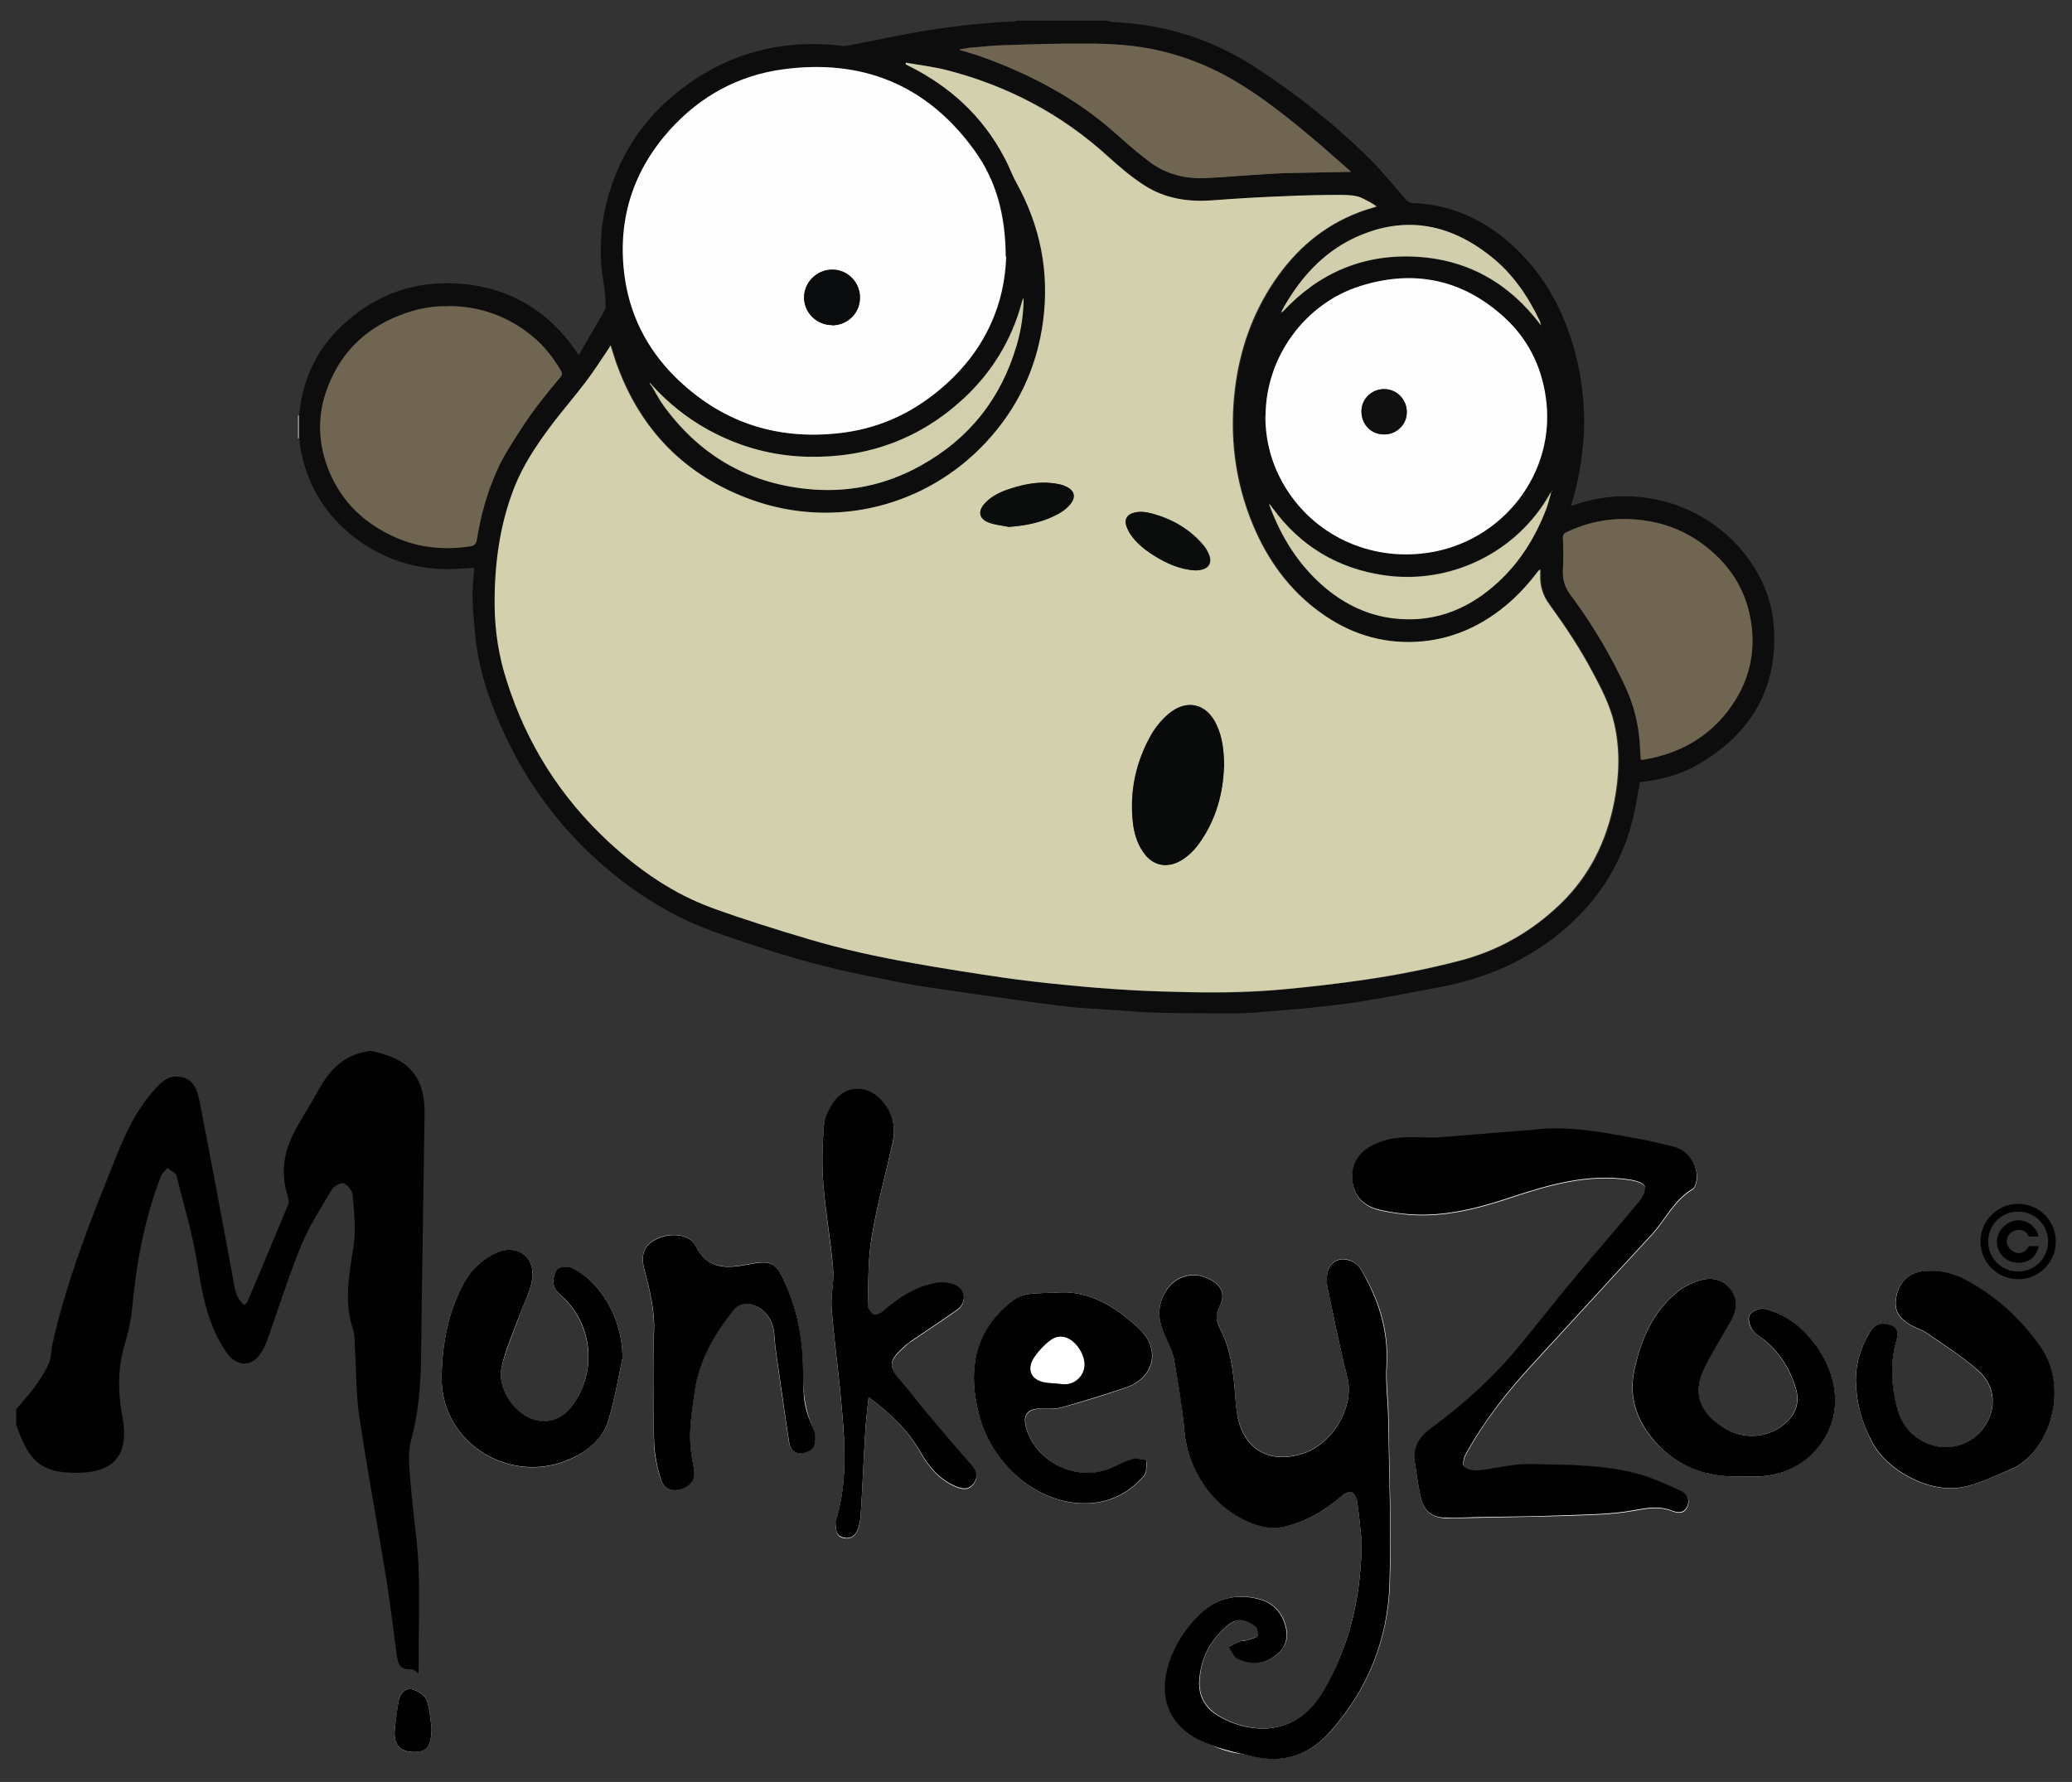 <?xml version="1.0" encoding="UTF-8"?>
<svg xmlns="http://www.w3.org/2000/svg" id="Layer_1" data-name="Layer 1" version="1.1" viewBox="0 0 946.3 813.8">
  <rect x="0" y="0" width="946.3" height="813.8" fill="#333333" stroke="none"/>
  <defs>
    <style>
      .cls-1 {
        fill: #0c0d0c;
      }

      .cls-1, .cls-2, .cls-3, .cls-4, .cls-5, .cls-6, .cls-7, .cls-8, .cls-9, .cls-10, .cls-11, .cls-12, .cls-13, .cls-14, .cls-15, .cls-16 {
        stroke-width: 0px;
      }

      .cls-2 {
        fill: #090b0b;
      }

      .cls-3 {
        fill: #101010;
      }

      .cls-4 {
        fill: #000;
      }

      .cls-5 {
        fill: #010101;
      }

      .cls-6 {
        fill: #0b0d0c;
      }

      .cls-7 {
        fill: #d3d0ad;
      }

      .cls-8 {
        fill: #d0ceac;
      }

      .cls-9 {
        fill: #d1cfac;
      }

      .cls-10 {
        fill: #0b0c0c;
      }

      .cls-11 {
        fill: #fefefe;
      }

      .cls-12 {
        fill: #0a0b0c;
      }

      .cls-13 {
        fill: #706550;
      }

      .cls-14 {
        fill: #fff;
      }

      .cls-15 {
        fill: #6f6551;
      }

      .cls-16 {
        fill: #c1bebf;
      }
    </style>
  </defs>
  <g id="Layer_1-2" data-name="Layer 1-2">
    <g id="Layer_1-3" data-name="Layer 1-3">
      <g id="_1Ogyt9" data-name=" 1Ogyt9">
        <g>
          <path class="cls-14" d="M621.9,704.1c-.3,26.4-5.9,48-17.3,68-11.3,19.9-31.4,20.7-47.2,11.9-6.4-3.6-10-9-9.5-16.7.6-9.8,4.7-17.9,12-24.3,1.8-1.6,4.3-3.2,6.5-3.2s5.1,1.5,7.3,3c.9.7,1.4,4,.9,4.3-1.8,1.1-4,1.6-6.1,2.2-.5,0-1.1,0-1.5,0-1.9.9-3.8,1.8-5.7,2.7,1.3,1.9,2.2,4.7,4.1,5.5,5.9,2.6,12,2.6,17.4-1.6,3.8-3,5.7-7,4.8-11.8-1.3-6.9-5.4-11.9-12.2-13.8-10.2-2.8-19.5-.6-27.2,6.7-6.6,6.3-11.5,13.7-14.2,22.4-4.9,15.4,0,28.4,14.5,35.4s15.6,5.2,23.6,7.2c14.1,3.4,25.9-.4,35.8-11.5,17.1-19.3,26.1-42.1,26.9-67.5.8-25-.3-50.1-.6-75.2,0-8.1-1.3-16.3-.8-24.3,1-16.4-3.9-31.1-12.4-44.7-1.3-2.1-5.1-3.9-7.7-3.8-3.8,0-6.7,3-7.2,7.1-.2,1.9-.2,4,.2,5.9,2.9,13.6,5.5,27.2,9,40.6s-6.3,30.4-19.8,35c-15.4,5.2-27.4-1.5-30.4-17.4-.6-3.1-.8-6.2-1-9.4-.8-10.5-2-20.8-7-30.3-1.7-3.3-2.2-6.3-.2-9.8,2.2-4,2.1-8-2.1-11.1-8.6-6.3-19.4-3.5-23.6,6.3-2.7,6.1-2,11.9.7,17.8,1.6,3.4,3.6,6.9,4.2,10.6,2,10.9,3.9,21.8,4.8,32.9,1.7,19.9,14.8,37.4,33.7,43.4,3.5,1.1,7.6,1.4,11.2.7,10.1-2,18.8-7.1,26.6-13.9,1.4-1.2,3.7-2.5,5-2.1,1.3.5,2.3,3,2.5,4.8,1,7.1,1.6,14.2,2,17.9h0ZM656,519.8c-6,0-12-.5-18,.2-4.3.5-8.8,1.9-12.5,4.1-6,3.6-8.8,9.5-7.6,16.6,1.2,6.9,5.9,10.6,12.4,12.1,4.3,1,8.8,1.6,13.3,2,15.7,1.2,30.6-2.5,45.4-7.4,18-6,36.2-11.4,55.6-8.4,2.4.4,5.8,1.3,6.7,3,.8,1.5-.9,4.9-2.4,6.8-9.2,11.2-18.8,22-28,33.1-8.7,10.5-17.1,21.2-25.8,31.7-12.1,14.7-26,27.6-41.3,38.8-5.2,3.8-8.5,8.5-7.6,15.2.7,5.4,1.5,10.9,2.7,16.2,1.4,6.4,5,9.4,11.6,9.6,5.8,0,11.6-.2,17.5-.3,12.3-.3,24.6-.4,36.9-.8,10.3-.4,20.7-.4,30.7-2.2,6.2-1.1,11.8-2.3,17.9,0,2.6,1,5.7,1.6,7.2-2,1.4-3.5-.4-5.9-3.4-7.2-5.9-2.6-11.8-5.4-18-7.2-16.6-5-33.9-4.4-51-4.8-7.7-.2-15.4,2.1-23.1,2.9-2.1.2-4.9-.4-6.4-1.7-.8-.7-.3-4,.6-5.6,8.3-15.2,19-28.8,30.8-41.5,18-19.5,35.9-39.2,54-58.7,6.4-6.9,10.3-15.9,18.8-21,.9-.6,1.5-2.2,1.8-3.4,1.4-6.7-3.4-14.2-10.2-15.9-5-1.2-10-2.5-15-3.4-16.5-3-32.9-6.5-49.9-4.3M396.7,638.1c10.2,7.4,18.1,15.3,23.7,25.3,3.7,6.6,8.5,12.3,15.7,15.5,3.3,1.4,6.4,2.1,8.8-1.5,2.3-3.5.6-6.1-1.8-8.8-6.9-7.8-13.7-15.8-20.4-23.8-3.3-3.9-6.2-8.2-9.7-12-7.8-8.7-7.7-10.8,1-18.5.7-.7,1.5-1.3,2.4-1.8,6.9-4.7,13.8-9.2,20.6-14,4.6-3.2,4.2-9.3-.9-11.5-2.4-1-5.6-1.4-8.2-.9-9.4,1.6-17.2,6.6-24.4,12.8-1.2,1-3.6,2.2-4.5,1.7-1.4-.8-2.8-3.1-2.7-4.6.3-10.3.1-20.7,1.8-30.8,2.4-14.4,6.2-28.5,9.5-42.7,1.9-8.3-.2-15.5-6.5-21.2-6.2-5.6-15.3-4.9-20.1,1.9-2.2,3.1-4.4,7-4.7,10.7-.7,8.9-1,17.9-.3,26.8,1,13,3.3,26,4.5,39,.5,5.9-1.1,11.9-.7,17.9.9,12.2,2.6,24.4,3.8,36.6,1.9,20.2,4.2,40.4-1.7,60.3-.1.5-.3,1-.3,1.5.2,2.8.2,5.9,3.9,6.5,3.5.6,5.4-1.4,6.4-4.2.7-2,1.1-4.2,1.2-6.3.8-12.7,1.3-25.5,2.1-38.2.3-5.1.9-10,1.5-15.7h0ZM847.6,630.2c0,10,2.7,19.4,7.2,28.2,6.9,13.4,26.2,23.6,41.1,20.9,7.5-1.4,14.6-5.1,21.7-7.9,18.5-7.4,27.7-37.4,14.2-56.4-9.1-12.9-20.3-23.1-34.2-30.5-6-3.2-12.4-4.6-19.2-3.9-6.5.7-10.9,4.7-12.3,11.2-1.3,6.2.5,10,6.6,13.5,2.3,1.3,5,2,7.1,3.5,8.2,5.8,17,11,24.3,17.9,9,8.5,7.4,21.9-2.4,29.7-12.3,9.8-31,3.1-35.2-12.7-2.7-10.1-3.5-20.2-.7-30.5.8-3,2-6.5-2.3-7.9-4-1.4-7.3-.8-9.7,3.3-3.9,6.7-6.3,13.8-6.2,21.6h0ZM796,674.3c2.5,0,5,0,7.5,0,10.8-.7,19.9-4.9,26.8-13.3,13-15.8,8.2-35.9-3.4-49.6-5.7-6.7-12.8-11.7-21.4-13.7-1.9-.5-5.3,1.1-6.5,2.8-.9,1.4-.2,4.8,1,6.5,1.4,2.1,4,3.4,6,5.2,6.9,5.9,11.5,13.2,14.1,21.8,1.4,4.7.9,9.1-2.2,13.2-6.7,8.8-19.8,11.2-29.7,5.4-12.2-7.2-15.5-16.3-9.7-28.1,3.4-7,7.6-13.6,11.5-20.3,3.5-6,3.7-10.9.4-15.3-3.5-4.6-8.6-6.1-15.3-3.8-3.4,1.2-6.8,2.9-9.5,5.2-10.8,9-16,21.2-19.1,34.6-2.8,12.5.4,23.1,8.6,32.7,10.9,12.6,24.8,17.2,40.9,16.7h0ZM284.3,620.2c.1-18.3-10.4-35.3-23.2-41.1-1.8-.8-5.4-.6-6.6.7-1.5,1.6-2,4.8-1.6,7.1.4,2,2.4,3.9,4,5.4,14.3,13.4,15.8,36,3.4,51-4.8,5.8-12.2,7.5-18.8,4.2-8.1-3.9-14.4-14.2-12.4-23,1.8-8,5.3-15.5,8-23.3,2-5.7,5.2-11.3,6-17.2,1.4-10.4-7.5-16.1-16.8-11.6-6.2,3-10.9,7.3-14.3,13.4-7.4,13.5-10.1,28.4-10.3,43.2-.4,30.9,33,50.5,60.6,36.5,7.4-3.8,13.4-9.3,15.7-17.2,3-10.5,4.8-21.3,6.3-28.1h0ZM481.6,590.4c-15,.2-16.3.7-23.2,7.3-14.3,13.7-15.9,30.3-11.2,48.3,5.8,22.4,25.3,39.6,46.2,40.6,11.7.6,21.5-3.8,29.1-12.5,1.4-1.6,1-4.8,1.4-7.2-2.3-.2-4.7-1.1-6.7-.5-3.8,1.1-7.3,3.2-11,4.6-15.4,5.8-33.9-3.9-37.7-19.8-1.2-4.8,1.1-7.6,6.1-7.8,3.5,0,7.1.3,10.4-.6,9.9-2.7,19.7-5.7,29.4-9.1,12.8-4.4,15.9-17.4,6-26.7-11-10.5-23.5-18.2-38.8-16.6h0ZM298.6,629h0c0,10.1-.3,20.3.1,30.4.2,5.4,1.4,10.8,3,16,1.4,4.6,5.3,6,9.5,4.5,5-1.7,6.5-5,5.5-10s-1.7-10.1-1.6-15.2c.2-6.4,1.2-12.9,2.1-19.3,2-14.4,9.2-26.5,18.1-37.6,1.2-1.5,4.1-2.8,6-2.5,6.8.9,11.5,6.5,12.2,13.5.2,2.3.3,4.6.6,6.9,2,14.3,4,28.5,6.2,42.8.5,3.5,2.6,5.7,6.6,5,3.7-.6,5.6-2.8,5.4-6.5-.1-1.6-.4-3.3-1-4.8-3.6-8-4.6-16.4-4.6-25.2,0-13.8-2.1-27.4-7.8-40.2-4.6-10.4-6.3-11.6-17.5-9.4-9.9,1.9-18.5,2.3-24-8.8-2.5-5.1-11.2-5.8-17.3-3-5.4,2.5-7.7,6.8-6,13.6,2.5,9.6,5,19.2,4.5,29.3-.3,6.9,0,13.7,0,20.5h0ZM197.1,788.7c-.5-2.9-.7-7.8-2.3-12.3-.8-2.2-4-4.4-6.5-4.9-3.2-.7-5.7,1.7-6.2,5.1-.7,4.4-1.4,8.9-1.8,13.3-.6,6.8,2.2,10.1,8.4,10.2,6.2,0,8.4-2.4,8.4-11.4h0Z"></path>
          <path class="cls-5" d="M169.3,479.9c2,.5,4.1.9,6.1,1.6,13,3.9,18.8,12.4,18.5,27.6-.5,37-1.2,74.1-1.6,111.1-.2,12.8-1.2,25.3-4.6,37.8-1.7,6.3-.6,13.5-.1,20.2.9,12,2.9,24,3.5,36.1.6,13.8.1,27.6.1,41.4s.4,6.2-4.1,6.6c-4.3.3-5.4-2.6-5.8-5.9-1.7-11.8-3-23.7-4.9-35.5-4-24.7-8.6-49.2-12.3-73.9-1.5-10.1-1.3-20.4-2-30.7-.2-3,.1-6.1-.8-8.9-4.3-12.7-1.9-25.1.1-37.8,1.3-7.7.3-15.8-.3-23.7-.1-2-2.3-4.8-4.1-5.5-1.3-.5-4.6,1.3-5.5,2.9-5,8.4-10.3,16.7-14,25.6-5.7,13.9-10.2,28.3-15.2,42.5-.9,2.5-2,5-3.5,7.1-4.3,6-10.8,5.4-15.1-.5-8.8-12.3-11.2-26.5-13.6-41-2.2-13.5-6.1-26.7-9.5-40-.4-1.5-2.7-2.4-4.1-3.6-1.1,1.3-2.6,2.5-3.1,4-7.5,19.5-11.2,39.8-13.1,60.5-.5,5.2-1.7,10.5-3.2,15.6-3.4,11.1-3.3,22.2-1.2,33.5,3.3,17.3-3.7,25.8-21.3,25.6-15.5,0-21.4-4.9-27.2-22v-7c3-3.6,6.1-7,8.9-10.8,2.3-3.3,4.5-6.7,6.1-10.4,1.1-2.7.9-5.9,1.6-8.8,5.9-26.3,15.4-51.3,25.4-76.2,5.3-13.3,10.2-27,19.8-38.2,3.6-4.2,7.3-8.7,13.7-7.3,6.2,1.3,7.4,6.8,8.4,11.8,5.2,26.6,10.1,53.3,15.1,80,.8,4.5,1.1,9.2,5.3,12.3.6-.7,1.2-1.2,1.4-1.7,6.2-14.8,12.5-29.6,18.6-44.4.4-1,0-2.5-.3-3.7-3.1-9.7-2-19.1,2.4-28,3.3-6.7,7.6-12.9,11.1-19.4,5.2-9.6,11.8-17.2,23.4-18.7.4-.2.7-.2,1-.2h0Z"></path>
          <path class="cls-5" d="M621.9,704.1c-.4-3.7-1-10.8-2-17.9-.2-1.8-1.3-4.3-2.5-4.8-1.3-.5-3.7.9-5,2.1-7.8,6.7-16.5,11.8-26.6,13.9-3.6.7-7.7.4-11.2-.7-18.9-5.9-32-23.5-33.7-43.4-1-11-2.9-22-4.8-32.9-.7-3.7-2.6-7.1-4.2-10.6-2.7-5.9-3.4-11.7-.7-17.8,4.3-9.7,15-12.6,23.6-6.3,4.2,3.1,4.2,7.1,2.1,11.1-1.9,3.5-1.5,6.5.2,9.8,5,9.5,6.2,19.9,7,30.3.2,3.1.5,6.3,1,9.4,2.9,15.9,15,22.6,30.4,17.4,13.5-4.6,23.3-21.6,19.8-35s-6.1-27.1-9-40.6c-.4-1.9-.5-4-.2-5.9.5-4.2,3.4-7,7.2-7.1,2.6,0,6.4,1.6,7.7,3.8,8.2,13.6,13.2,28.3,12.2,44.7-.5,8.1.7,16.2.8,24.3.4,25.1,1.4,50.2.6,75.2-.8,25.4-9.7,48.1-26.9,67.5-9.8,11.1-21.6,14.9-35.8,11.5-8-1.9-16.3-3.6-23.6-7.2-14.6-7-19.4-20-14.5-35.4,2.8-8.7,7.7-16.2,14.2-22.4,7.7-7.4,17-9.5,27.2-6.7,6.9,1.9,10.9,6.9,12.2,13.8.9,4.8-.9,8.9-4.8,11.8-5.4,4.2-11.5,4.3-17.4,1.6-1.8-.8-2.7-3.6-4.1-5.5,1.9-.9,3.8-1.9,5.7-2.7.4-.2,1,0,1.5,0,2.1-.6,4.3-1,6.1-2.2.5-.3,0-3.6-.9-4.3-2.1-1.5-4.8-3-7.3-3s-4.7,1.6-6.5,3.2c-7.2,6.4-11.3,14.5-12,24.3-.5,7.7,3.1,13.2,9.5,16.7,15.8,8.7,35.8,8,47.2-11.9,11.6-20,17.2-41.5,17.5-68h0Z"></path>
          <path class="cls-5" d="M699.6,516c17-2.2,33.4,1.3,49.9,4.3,5,.9,10,2.2,15,3.4,6.8,1.7,11.6,9.1,10.2,15.9-.3,1.2-.8,2.8-1.8,3.4-8.5,5-12.4,14.1-18.8,21-18.1,19.5-36,39.2-54,58.7-11.8,12.7-22.4,26.3-30.8,41.5-.9,1.6-1.5,4.9-.6,5.6,1.5,1.3,4.3,1.9,6.4,1.7,7.7-.8,15.4-3,23.1-2.9,17.1.4,34.4,0,51,4.8,6.2,1.8,12.1,4.6,18,7.2,3,1.3,4.8,3.8,3.4,7.2-1.5,3.6-4.6,3-7.2,2-6.1-2.3-11.7-1.1-17.9,0-10,1.8-20.4,1.8-30.7,2.2-12.3.5-24.6.6-36.9.8-5.8,0-11.6.5-17.5.3-6.5,0-10.2-3.1-11.6-9.6-1.2-5.3-1.9-10.8-2.7-16.2-.9-6.7,2.4-11.4,7.6-15.2,15.4-11.2,29.3-24.1,41.3-38.8,8.6-10.5,17-21.3,25.8-31.7,9.2-11.1,18.8-22,28-33.1,1.5-1.8,3.1-5.3,2.4-6.8-.9-1.7-4.3-2.6-6.7-3-19.4-3-37.5,2.4-55.6,8.4-14.8,4.9-29.7,8.6-45.4,7.4-4.4-.3-8.9-1-13.3-2-6.5-1.5-11.2-5.2-12.4-12.1-1.2-7.1,1.6-13,7.6-16.6,3.7-2.2,8.2-3.6,12.5-4.1,5.9-.7,12-.2,18-.2"></path>
          <path class="cls-5" d="M396.7,638.1c-.6,5.6-1.2,10.5-1.5,15.4-.8,12.7-1.3,25.5-2.1,38.2-.1,2.1-.5,4.3-1.2,6.3-1,2.9-2.9,4.9-6.4,4.2-3.8-.7-3.7-3.7-3.9-6.5,0-.5.1-1,.3-1.5,5.9-20,3.6-40.2,1.7-60.3-1.2-12.2-2.9-24.4-3.8-36.6-.4-5.9,1.2-12,.7-17.9-1.1-13-3.5-26-4.5-39-.7-8.9-.4-17.9.3-26.8.3-3.7,2.5-7.6,4.7-10.7,4.8-6.8,13.9-7.5,20.1-1.9,6.3,5.7,8.4,12.9,6.5,21.2-3.2,14.2-7.1,28.3-9.5,42.7-1.7,10.1-1.5,20.5-1.8,30.8,0,1.6,1.3,3.8,2.7,4.6.9.5,3.3-.6,4.5-1.7,7.1-6.2,14.9-11.2,24.4-12.8,2.6-.5,5.8,0,8.2.9,5.1,2.2,5.5,8.3.9,11.5-6.8,4.8-13.7,9.3-20.6,14-.8.6-1.6,1.2-2.4,1.8-8.8,7.7-8.8,9.9-1,18.5,3.4,3.8,6.4,8.1,9.7,12,6.7,8,13.5,16,20.4,23.8,2.4,2.7,4.1,5.3,1.8,8.8-2.4,3.6-5.5,2.9-8.8,1.5-7.2-3.2-12-8.9-15.7-15.5-5.6-9.7-13.5-17.6-23.7-25h0Z"></path>
          <path class="cls-5" d="M847.6,630.2c0-7.9,2.3-15,6.3-21.7,2.4-4.2,5.8-4.7,9.7-3.3,4.2,1.5,3.1,4.9,2.3,7.9-2.8,10.2-2,20.4.7,30.5,4.2,15.8,22.8,22.5,35.2,12.7,9.7-7.7,11.4-21.2,2.4-29.7-7.3-6.8-16-12.1-24.3-17.9-2.1-1.5-4.8-2.2-7.1-3.5-6.1-3.5-7.9-7.3-6.6-13.5,1.4-6.5,5.8-10.5,12.3-11.2,6.8-.7,13.2.7,19.2,3.9,13.9,7.4,25.1,17.6,34.2,30.5,13.5,19,4.3,49-14.2,56.4-7.2,2.9-14.3,6.6-21.7,7.9-14.8,2.7-34.2-7.5-41.1-20.9-4.7-8.7-7.2-18.1-7.3-28.1h0Z"></path>
          <path class="cls-5" d="M796,674.3c-16.1.6-30-4-40.8-16.7-8.2-9.7-11.4-20.3-8.6-32.7,3-13.4,8.3-25.6,19.1-34.6,2.7-2.3,6.1-4,9.5-5.2,6.6-2.3,11.8-.8,15.3,3.8,3.3,4.4,3.1,9.3-.4,15.3-3.9,6.7-8,13.3-11.5,20.3-5.8,11.8-2.5,20.9,9.7,28.1,9.9,5.8,22.9,3.4,29.7-5.4,3.1-4,3.6-8.5,2.2-13.2-2.6-8.6-7.2-16-14.1-21.8-2-1.7-4.6-3-6-5.2-1.1-1.8-1.9-5.1-1-6.5,1.1-1.7,4.5-3.2,6.5-2.8,8.6,2,15.8,7,21.4,13.7,11.6,13.7,16.3,33.8,3.4,49.6-6.9,8.5-16.1,12.6-26.8,13.3h-7.6Z"></path>
          <path class="cls-5" d="M284.3,620.2c-1.5,6.8-3.3,17.6-6.3,28-2.3,8-8.2,13.5-15.7,17.2-27.7,14-61-5.6-60.6-36.5.2-14.8,2.9-29.7,10.3-43.2,3.4-6.1,8.1-10.4,14.3-13.4,9.3-4.5,18.2,1.3,16.8,11.6-.8,5.9-3.9,11.5-6,17.2-2.8,7.7-6.3,15.3-8,23.3-1.9,8.8,4.3,19,12.4,23,6.7,3.2,14,1.6,18.8-4.2,12.5-15.1,11-37.7-3.4-51-1.7-1.5-3.7-3.4-4-5.4-.4-2.3.1-5.5,1.6-7.1,1.2-1.3,4.8-1.5,6.6-.7,12.8,5.9,23.3,22.9,23.2,41.2h0Z"></path>
          <path class="cls-5" d="M517.1,666.3c-3.8,1.1-7.3,3.2-11,4.6-15.4,5.8-33.9-3.9-37.7-19.8-1.2-4.9,1.1-7.7,6.1-7.8,3.5,0,7.1.3,10.4-.6,9.9-2.8,19.7-5.8,29.4-9.1,12.8-4.4,15.9-17.4,6-26.7-11-10.4-23.5-18.1-38.7-16.5-15,.2-16.3.7-23.3,7.2-14.3,13.7-15.8,30.3-11.2,48.3,5.7,22.4,25.3,39.6,46.2,40.6,11.7.6,21.5-3.8,29.1-12.5,1.4-1.6,1-4.8,1.4-7.2-2.2-.2-4.7-1.1-6.7-.5ZM472.2,620.1c1.2-1.9,2.8-3.7,4.4-5.3,3-2.9,6.1-5.7,10.9-3.7,4.2,1.8,7.9,7.5,7.8,12.3-.2,5.4-5,9.4-10.3,8.7-2.6-.4-5.3-.3-7.9-.8-6.2-1.1-8.3-5.9-4.9-11.2Z"></path>
          <path class="cls-5" d="M298.6,629c0-6.8-.3-13.6.1-20.4.5-10.1-2-19.7-4.5-29.3-1.8-6.8.5-11.1,6-13.6,6.1-2.8,14.7-2.1,17.3,3,5.5,11.1,14.1,10.7,24,8.8,11.3-2.2,12.9-1,17.5,9.4,5.7,12.8,7.8,26.4,7.8,40.2s1,17.1,4.6,25.2c.7,1.5,1,3.2,1,4.8.1,3.7-1.7,5.8-5.4,6.5-4.1.7-6.1-1.5-6.6-5-2.2-14.2-4.1-28.5-6.2-42.8-.3-2.3-.4-4.6-.6-6.9-.7-7-5.4-12.7-12.2-13.5-1.9-.2-4.8,1-6,2.5-8.9,11.1-16.1,23.2-18.1,37.6-.9,6.4-1.9,12.8-2.1,19.3-.1,5.1.6,10.2,1.6,15.2s-.5,8.3-5.5,10c-4.3,1.5-8.2,0-9.5-4.5-1.6-5.2-2.7-10.6-3-16-.5-10.2-.2-20.4-.2-30.5h0Z"></path>
          <path class="cls-5" d="M197.1,788.7c0,9.1-2.2,11.5-8.4,11.4-6.2-.2-9-3.4-8.4-10.2.4-4.5,1-8.9,1.8-13.3.6-3.4,3-5.8,6.2-5.1,2.5.6,5.7,2.7,6.5,4.9,1.6,4.4,1.8,9.4,2.3,12.3h0Z"></path>
        </g>
      </g>
    </g>
  </g>
  <g id="Layer_2" data-name="Layer 2">
    <g>
      <path class="cls-4" d="M921.7,549.8c-9.5,0-17.2,7.7-17.2,17.2s7.7,17.2,17.2,17.2,17.2-7.7,17.2-17.2-7.6-17.2-17.2-17.2ZM921.7,580.7c-7.6,0-13.7-6.1-13.7-13.7s6.1-13.7,13.7-13.7,13.7,6.1,13.7,13.7-6.1,13.7-13.7,13.7Z"></path>
      <path class="cls-4" d="M926.6,569.1c-.8,1.9-2.7,3.2-4.8,3.2s-5.3-2.4-5.3-5.3,2.4-5.3,5.3-5.3,3.9,1.2,4.7,3h4.6c-1-4.2-4.8-7.4-9.4-7.4s-9.7,4.3-9.7,9.7,4.3,9.7,9.7,9.7,8.5-3.2,9.4-7.6h-4.5Z"></path>
    </g>
  </g>
  <g>
    <path class="cls-1" d="M506,9.7c1.3.2,2.6.5,3.9.5,22.8,1.1,43.8,7.9,62.9,20.2,18.8,12.2,36.4,26,52.4,41.8,6.1,6,11.4,12.7,17.1,19.2.8.8,1.4,1.2,2.6,1.3,16.9.6,31.4,6.8,44.1,17.8,16.9,14.7,26.6,33.6,31.5,55.1,2.1,9.2,3,18.5,3,27.9s-1.9,25.2-6.1,37.6c.9-.3,1.7-.5,2.4-.8,29.3-9.8,61.7.7,79.3,25.7,6.5,9.3,10.5,19.7,11.1,31.1,1.5,28.2-11.1,48.6-35.2,62.3-8,4.6-16.9,6.8-26.1,7.8-.8,4.4-1.4,8.7-2.3,12.9-5,24.6-18.1,44.1-38.1,59.1-15,11.1-31.7,17.9-49.9,21.4-12.4,2.4-24.8,4.8-37.2,6.8-7.7,1.3-15.5,2-23.3,2.9-8.2.8-16.5,1.4-24.7,2.1-3.4.2-6.8.4-10.1.4-11.3,0-22.6,0-33.9-.3-7.3-.2-14.6-.8-21.9-1.3-6.5-.5-12.9-.7-19.4-1.4-8.6-1-17.1-2.2-25.7-3.4-14.1-2-28.1-3.9-42.2-6.1-8.3-1.3-16.5-3.2-24.8-4.8-17.5-3.5-34.8-8.3-51.8-14-11.2-3.7-22.4-7.3-33-12.6-14.8-7.4-28.2-16.9-40.3-28.3-20.8-19.5-35.8-42.8-45.8-69.4-3.9-10.4-6.6-21.1-7.6-32.3-.5-5.5-1-11-1.1-16.5,0-4.4.5-8.7.8-13.1-4.4.2-8.6.7-12.8.6-15.6-.2-29.7-5-42.1-14.6-12.6-9.8-20.6-22.5-24-38.1-.5-2.4-.8-4.9-1.1-7.3v-10.5c0-.6.2-1.3.3-1.9,1.8-16.3,9.1-29.9,21.3-40.6,16.3-14.4,35.5-19.7,56.9-16.8,18.4,2.6,33.3,11.4,44.8,25.9,1.5,1.9,2.8,3.9,4.4,6.2,4.1-7,8-13.8,11.9-20.5.2-.4.4-.8.4-1.3,0-2.8-.2-5.6-.5-8.3-.4-3.7-1.3-7.4-1.5-11.1-.6-9.8,0-19.6,2.6-29.1,5.3-20.5,16.3-37.4,32.9-50.4,21.3-16.7,45.6-23.5,72.4-20.8,1.4.2,3,.5,4.4.2,12.1-2.3,24.2-5,36.4-7,13.2-2.1,26.6-3.5,39.9-4.1.6,0,1.2-.3,1.7-.4h41.1,0ZM708.7,224c-.3.5-.7.9-1,1.4-15,26.8-45.4,41.7-75.9,37.2-21.2-3.2-38.1-13.4-50.8-30.7-.5-.6-.8-1.1-1.4-1.9v.7c5.5,14.9,13.7,27.9,26,38.1,8.9,7.3,19,12.2,30.5,13.5,17.2,2.1,32.3-3.2,45.4-14.3,11.6-9.8,19.5-22.1,24.7-36.2,1-2.6,1.6-5.3,2.3-7.9.2-.2.2-.3,0,0,0-.3,0,0,0,0h0ZM297.7,175.8l-.8-.9c0,0-.2,0-.2.2.2.4.5.8.7,1.1,1.7,2.9,3.3,6,5.3,8.8,16.2,22.5,38.1,35.5,65.7,38.3,18.3,1.9,35.7-1.7,51.8-10.6,22.1-12.3,36.7-30.6,43.9-54.9,2.1-7.1,3.2-14.4,3.2-21.8-.3.5-.5,1.1-.7,1.7-4.6,17.5-13.6,32.3-26.9,44.5-19.9,18.3-43.5,26.9-70.5,26.4-16.4-.3-31.7-4.5-46.1-12.4-9.7-5.3-18.1-12.3-25.6-20.4h.2ZM414.2,28.7c0,.2,0,.5-.2.8l1.4.7c19,9.3,33.6,23,43.6,41.7,2,3.8,3.5,8,5.6,11.7,10.9,19.7,15.1,40.7,12.2,63-2.8,21.4-11.7,39.9-26.3,55.7-27.4,29.2-69,39.6-106.7,26.1-30.7-11-51.4-32.3-62.2-63.1-.8-2.4-1.6-4.8-2.4-7.5-.5.8-.8,1.4-1.1,1.9-3.3,4.8-6.4,9.8-9.9,14.4-5.5,7.2-11.5,14.1-16.9,21.4-6.2,8.4-12,17.1-15.9,26.9-7,17.7-9.3,36.2-9.1,55.1.2,11.4,2,22.6,5.5,33.5,9.1,28.7,24.7,53.4,46.9,73.9,13.8,12.7,29.1,23.3,46.8,29.8,14.5,5.3,29.3,9.9,44.2,14.3,15.7,4.7,31.7,8.1,47.9,11,13.5,2.4,27,4.5,40.5,6.5,9.3,1.4,18.5,2.4,27.8,3.3,10.5,1,20.9,1.9,31.4,2.5,8.6.5,17.2.7,25.9.9,14.9.4,29.7.2,44.5-1.4,11.6-1.1,23.2-2.6,34.8-4.1,15.1-2.1,30.2-5.1,45-9,17.4-4.6,32.4-13.3,45.4-25.7,13.4-12.9,21.2-28.7,24.7-46.9,2.3-11.9,2.7-23.7,0-35.5-2-8.7-6-16.4-10.2-24.1-5.7-10.7-12.4-20.7-19.5-30.5-2.9-3.9-4.2-8.3-4.1-13.2v-2.7c-.8.5-1.1.9-1.4,1.4-4.4,5.9-9.3,11.1-15,15.7-11.8,9.5-25.1,15.3-40.3,16-16.1.8-30.6-3.9-43.6-13.3-14.4-10.4-24.4-24.3-31.1-40.5-8.2-19.9-10.7-40.6-8-62,2.2-17.6,7.8-33.9,17.8-48.7,9.7-14.4,22.3-25.5,38.9-31.7,2.6-1,5.2-1.7,8-2.6-1.1-.8-2.1-1.4-3.1-2-4.3-2.3-8.9-3.3-13.7-3.3-8.6,0-17.2.2-25.7.6-10.5.5-21,1-31.5,1.8-11.5.9-22.6-.5-32.3-6.9-6-3.9-11.5-8.7-16.9-13.5-21.1-19-45.4-31.8-72.8-38.9-6-1.6-12.3-2.3-18.5-3.4h-.2,0ZM459.5,117.2c-.2-19.4-4.5-34.9-14.2-48.4-21.7-30.1-51.4-42.1-87.8-37.1-20.2,2.8-37.5,12.2-51.2,27.4-16.8,18.5-24,40.3-21.1,65.1,2.1,18.7,10.1,34.8,23.4,48,20.8,20.6,46.1,28.8,75.1,25.6,14.9-1.7,28.5-7,40.6-15.9,22.7-16.7,34.6-39.2,35.4-64.7h0ZM578,190c0,11.5,2.9,22,8.6,31.7,13.3,22.6,38.7,34.5,65.3,30.8,34.4-4.8,59.4-36.6,54.1-71.5-2.2-14.1-8.3-26.3-18.8-36-19.1-17.5-41.3-22.1-65.8-14.4-25.5,8-43.3,32.6-43.3,59.4h0ZM204.8,139.8c-6.5-.2-12.9.9-19.1,3-17.2,5.9-29.4,16.9-36,33.9-4.6,12-4.5,24.2-.2,36.3,5.2,14.1,14.9,24.3,28.3,31,11.7,5.9,24.1,7.4,37.1,5.4,1.9-.3,2.6-1.2,2.9-3.1,1.7-10.8,4.6-21.1,9-31.1,3.1-7.1,7.4-13.5,11.6-20,5.3-8.1,11.3-15.6,17.5-23,.9-1.1.9-1.8.3-2.9-4.1-7.1-9.3-13.2-16-18.1-10.6-7.6-22.4-11.4-35.4-11.5h0ZM749.4,347c.9,0,1.7-.2,2.6-.3,14.9-2.8,27.5-9.6,36.9-21.7,10.3-13.3,13.7-28.3,10.1-44.7-2.4-10.8-7.9-19.9-16.1-27.5-10.8-9.9-23.5-15-38.2-15.7-10.2-.5-20,1.5-29.2,5.9-.9.5-1.7.8-1.7,2.3,0,5,.3,10,0,15-.2,4.4,1,8.2,3.6,11.6.5.7,1.1,1.4,1.5,2,9.2,12.7,17.2,26.1,23.7,40.4,3.7,8,5.7,16.3,6.3,25.1.2,2.5.4,5,.5,7.6h0ZM438.4,22.5v.3c3.4,1.1,6.8,2,10.2,3.2,10.8,3.8,21.3,8.5,31.4,14.1,10.5,5.8,20.2,12.6,29.2,20.5,5,4.4,10,8.9,15.3,12.9,7.9,6.1,17.1,8.4,27,7.8,6.9-.5,13.8-1,20.7-1.4,4.6-.3,9.2-.6,13.8-.8,10.4-.3,20.8-.5,31.1-.6,0,0-.4-.5-.8-.8-6.6-5.8-13.2-11.7-20-17.3-10.9-9-22-17.7-34.4-24.7-9.9-5.6-20.2-9.7-31.1-12.3-11.4-2.8-23-3.5-34.7-3.5s-24.1.3-36.2.7c-5.6.2-11.2.8-16.9,1.2-1.5.2-3,.5-4.5.7h0ZM703.8,148.6c-.3-1-.4-1.7-.7-2.2-5.4-11.4-12.4-21.4-22.3-29.3-19.5-15.5-40.7-19-63.4-7.8-13.3,6.5-22.9,17.2-30.4,29.9-.6,1.1-1.1,2-1.7,3.1.2,0,.2.2.4.3,16.2-17.6,36.3-26.5,60.3-25.3,24.1,1.1,43.2,12,57.8,31.4h0ZM584.9,142.7v.2c.2,0,.4,0,.5,0v-.3c-.2,0-.4,0-.5.2Z"></path>
    <path class="cls-16" d="M136.1,189.7h.4v10.5h-.4v-10.5Z"></path>
    <path class="cls-7" d="M414.2,28.7c6.2,1.1,12.4,1.8,18.5,3.4,27.4,7.1,51.8,19.9,72.8,38.9,5.3,4.8,10.8,9.6,16.9,13.5,9.8,6.4,20.8,7.9,32.3,6.9,10.5-.8,21-1.4,31.5-1.8,8.6-.4,17.2-.6,25.7-.6s9.4,1,13.7,3.3c1,.5,2,1.2,3.1,2-2.9.9-5.5,1.6-8,2.6-16.5,6.2-29.1,17.2-38.9,31.7-9.9,14.7-15.6,31.1-17.8,48.7-2.6,21.4-.2,42.1,8,62,6.7,16.2,16.7,30.2,31.1,40.5,13,9.4,27.5,14.1,43.6,13.3,15.2-.8,28.6-6.5,40.3-16,5.7-4.6,10.6-9.9,15-15.7.4-.5.7-.9,1.4-1.4v2.7c-.2,4.8,1.2,9.3,4.1,13.2,7.1,9.8,13.8,19.8,19.5,30.5,4.1,7.7,8.2,15.4,10.2,24.1,2.7,11.9,2.3,23.7,0,35.5-3.5,18.1-11.3,34-24.7,46.9-12.9,12.4-28,21.1-45.4,25.7-14.8,3.9-29.8,6.8-45,9-11.6,1.7-23.2,3-34.8,4.1-14.8,1.4-29.6,1.7-44.5,1.4-8.7-.2-17.2-.4-25.9-.9-10.5-.6-21-1.4-31.4-2.5-9.3-.9-18.6-2-27.8-3.3-13.5-2-27-4.1-40.5-6.5-16.2-2.9-32.2-6.3-47.9-11-14.8-4.4-29.6-9-44.2-14.3-17.7-6.5-33-17.1-46.8-29.8-22.2-20.5-37.8-45.1-46.9-73.9-3.5-10.8-5.3-22-5.5-33.5-.2-18.9,2.1-37.4,9.1-55.1,3.9-9.8,9.7-18.5,15.9-26.9,5.4-7.3,11.4-14.1,16.9-21.4,3.5-4.7,6.7-9.6,9.9-14.4.4-.5.7-1.1,1.1-1.9.8,2.6,1.6,5.1,2.4,7.5,10.8,30.8,31.5,52.1,62.2,63.1,37.8,13.5,79.4,3.1,106.7-26.1,14.7-15.7,23.5-34.3,26.3-55.7,2.9-22.3-1.3-43.3-12.2-63-2.1-3.8-3.5-7.9-5.6-11.7-9.9-18.7-24.7-32.3-43.6-41.7l-1.4-.7c0-.2,0-.5.2-.8h.2,0ZM559,350.4c0-7.7-.8-13.7-3.4-19.3-4.5-10-13.8-12.1-22.1-5-3.2,2.8-5.9,6.1-8,9.8-6.8,12.2-9.6,25.2-8.2,39.1.5,4.9,1.8,9.6,4.5,13.7,4.3,6.6,10.9,8.1,17.7,4.1,3.2-2,5.9-4.5,8-7.6,7.9-10.9,11.1-23.2,11.4-34.9h0ZM460.8,240.6c6.5-.5,12.7-1.7,18.7-4.1,3.5-1.5,6.9-3.2,9.4-6.4,2.4-3.1,1.8-5.9-1.7-7.7-.9-.5-1.9-.9-2.9-1.1-7.7-1.7-15.1-.7-22.4,1.7-4.5,1.4-8.9,3.3-12.2,6.9-3.3,3.6-2.6,7.1,2,8.8,2.9,1.1,6,1.3,9,1.9h0ZM546,260.5c.7,0,1.4,0,2.1-.2,3.9-.5,5.6-3.2,4.2-6.8-.6-1.6-1.5-3.2-2.6-4.5-6.2-7.3-14.1-11.9-23.2-14.4-3-.8-6.1-1.3-9.2-.2-2.4.8-3.5,2.8-2.9,5.2.4,1.5,1.1,2.9,1.9,4.2,2.6,4,6.2,6.9,10.2,9.5,6,3.9,12.3,6.8,19.7,7.2h0Z"></path>
    <path class="cls-11" d="M459.5,117.2c-.8,25.5-12.6,48-35.4,64.7-12.1,8.9-25.7,14.2-40.6,15.9-29,3.3-54.2-5-75.1-25.6-13.3-13.2-21.3-29.3-23.4-48-2.8-24.8,4.4-46.6,21.1-65.1,13.8-15.2,31-24.6,51.2-27.4,36.4-5,66.1,7,87.8,37.1,9.7,13.5,14.1,29,14.2,48.4h0ZM380,148.5c7.1,0,12.8-5.6,12.8-12.6s-5.6-12.8-12.6-12.8-12.9,5.6-12.9,12.7,5.7,12.6,12.8,12.6h0Z"></path>
    <path class="cls-11" d="M578,190c0-26.7,17.8-51.4,43.3-59.4,24.6-7.7,46.8-3,65.8,14.4,10.5,9.6,16.7,21.8,18.8,36,5.3,34.9-19.8,66.6-54.1,71.5-26.6,3.8-52-8.3-65.3-30.8-5.7-9.7-8.6-20.2-8.6-31.7h0ZM632,198.4c5.8,0,10.5-4.5,10.5-10.2s-4.6-10.5-10.3-10.5-10.4,4.5-10.4,10.1,4.3,10.5,10.2,10.6Z"></path>
    <path class="cls-13" d="M204.8,139.8c13,0,24.9,3.8,35.4,11.5,6.7,4.8,11.9,10.9,16,18.1.7,1.1.6,1.9-.3,2.9-6.2,7.4-12.3,14.9-17.5,23-4.2,6.5-8.5,12.9-11.6,20-4.4,9.9-7.3,20.3-9,31.1-.3,1.9-1.1,2.8-2.9,3.1-12.9,2-25.4.5-37.1-5.4-13.4-6.6-23.1-16.9-28.3-31-4.4-12-4.5-24.3.2-36.3,6.5-17.1,18.8-28.1,36-33.9,6.2-2.1,12.6-3.2,19.1-3h0Z"></path>
    <path class="cls-13" d="M749.4,347c-.2-2.6-.4-5-.5-7.6-.6-8.7-2.7-17.2-6.3-25.1-6.5-14.2-14.5-27.7-23.7-40.4-.5-.7-1.1-1.4-1.5-2-2.6-3.4-3.9-7.1-3.6-11.6.3-5,.2-10,0-15,0-1.4.8-1.8,1.7-2.3,9.3-4.4,19-6.4,29.2-5.9,14.7.7,27.4,5.8,38.2,15.7,8.1,7.4,13.7,16.6,16.1,27.5,3.6,16.4.2,31.4-10.1,44.7-9.4,12.1-22,18.9-36.9,21.7-.8.2-1.7.2-2.6.3h0Z"></path>
    <path class="cls-15" d="M438.4,22.5c1.5-.2,3-.5,4.5-.7,5.6-.5,11.2-1.1,16.9-1.2,12-.4,24.1-.8,36.2-.7,11.7,0,23.3.7,34.7,3.5,11,2.7,21.4,6.8,31.1,12.3,12.3,7,23.5,15.7,34.4,24.7,6.8,5.6,13.3,11.5,20,17.3.4.3.7.8.8.8-10.2.2-20.7.4-31.1.6-4.6.2-9.2.5-13.8.8-6.9.5-13.8,1.1-20.7,1.4-9.9.6-19.1-1.7-27-7.8s-10.2-8.5-15.3-12.9c-9-8-18.7-14.7-29.2-20.5-10.1-5.6-20.5-10.2-31.4-14.1-3.3-1.2-6.8-2.1-10.2-3.2v-.3h0Z"></path>
    <path class="cls-9" d="M297.7,175.8c7.4,8.2,15.9,15,25.6,20.4,14.4,7.9,29.7,12.1,46.1,12.4,26.9.5,50.6-8.1,70.5-26.4,13.2-12.2,22.3-27.1,26.9-44.5.2-.6.4-1.2.7-1.7,0,7.4-1.1,14.7-3.2,21.8-7.1,24.2-21.7,42.7-43.9,54.9-16.1,9-33.5,12.5-51.8,10.6-27.7-2.8-49.5-15.9-65.7-38.3-2-2.8-3.5-5.9-5.3-8.8,0-.2.2-.2.3-.4h0Z"></path>
    <path class="cls-9" d="M708.7,224c-.8,2.6-1.4,5.3-2.3,7.9-5.3,14.1-13.2,26.5-24.7,36.2-13.1,11.1-28.1,16.4-45.4,14.3-11.5-1.4-21.6-6.2-30.5-13.5-12.3-10.2-20.5-23.2-26-38.1v-.7c.5.8,1,1.3,1.4,1.9,12.6,17.3,29.6,27.6,50.8,30.7,30.5,4.5,60.9-10.5,75.9-37.2.3-.5.7-.9,1-1.4h0Z"></path>
    <path class="cls-8" d="M703.8,148.6c-14.7-19.6-33.9-30.3-57.8-31.4-23.9-1.1-44,7.7-60.3,25.3-.2,0-.2-.2-.4-.3.6-1.1,1.1-2.1,1.7-3.1,7.4-12.6,17.1-23.3,30.4-29.9,22.7-11.1,43.9-7.7,63.4,7.8,9.9,7.8,16.9,18,22.3,29.3.3.6.4,1.3.7,2.2h0Z"></path>
    <path class="cls-9" d="M297.4,176.2c-.2-.4-.5-.8-.7-1.1,0,0,.2,0,.2-.2l.8.9c0,.2-.2.2-.3.4h0Z"></path>
    <path class="cls-8" d="M584.9,142.7c.2,0,.4,0,.5-.2v.3c-.2,0-.4,0-.5,0v-.2Z"></path>
    <path class="cls-9" d="M708.7,224c0-.2,0-.4,0,0,.2-.2,0,0,0,0h0Z"></path>
    <path class="cls-2" d="M559,350.4c-.4,11.6-3.5,24-11.4,34.9-2.2,3-4.8,5.6-8,7.6-6.8,4-13.4,2.5-17.7-4.1-2.7-4.1-4.1-8.9-4.5-13.7-1.4-13.8,1.4-26.9,8.2-39.1,2.1-3.7,4.7-7,8-9.8,8.3-7.1,17.6-5,22.1,5,2.6,5.6,3.3,11.5,3.4,19.3h0Z"></path>
    <path class="cls-6" d="M460.8,240.6c-3-.6-6.2-.9-9-1.9-4.6-1.6-5.3-5.2-2-8.8,3.3-3.6,7.7-5.5,12.2-6.9,7.3-2.3,14.7-3.5,22.4-1.7,1,.2,2,.7,2.9,1.1,3.5,1.8,4.1,4.6,1.7,7.7-2.5,3.1-5.9,4.9-9.4,6.4-5.9,2.5-12.1,3.7-18.7,4.1h0Z"></path>
    <path class="cls-10" d="M546,260.5c-7.3-.4-13.7-3.4-19.7-7.2-4-2.6-7.5-5.5-10.2-9.5-.8-1.3-1.5-2.7-1.9-4.2-.6-2.4.5-4.4,2.9-5.2,3.1-1.1,6.2-.6,9.2.2,9.2,2.6,17.1,7.1,23.2,14.4,1.1,1.3,2,2.9,2.6,4.5,1.4,3.6-.3,6.2-4.2,6.8-.7,0-1.4.2-2.1.2h0Z"></path>
    <path class="cls-12" d="M380,148.5c-7,0-12.8-5.7-12.8-12.6s5.8-12.8,12.9-12.7c7,0,12.7,5.7,12.6,12.8,0,7.1-5.6,12.6-12.8,12.6h0Z"></path>
    <path class="cls-3" d="M632,198.4c-5.9,0-10.3-4.6-10.2-10.6,0-5.6,4.7-10.2,10.4-10.1,5.7,0,10.3,4.7,10.3,10.5s-4.7,10.3-10.5,10.2Z"></path>
  </g>
</svg>

